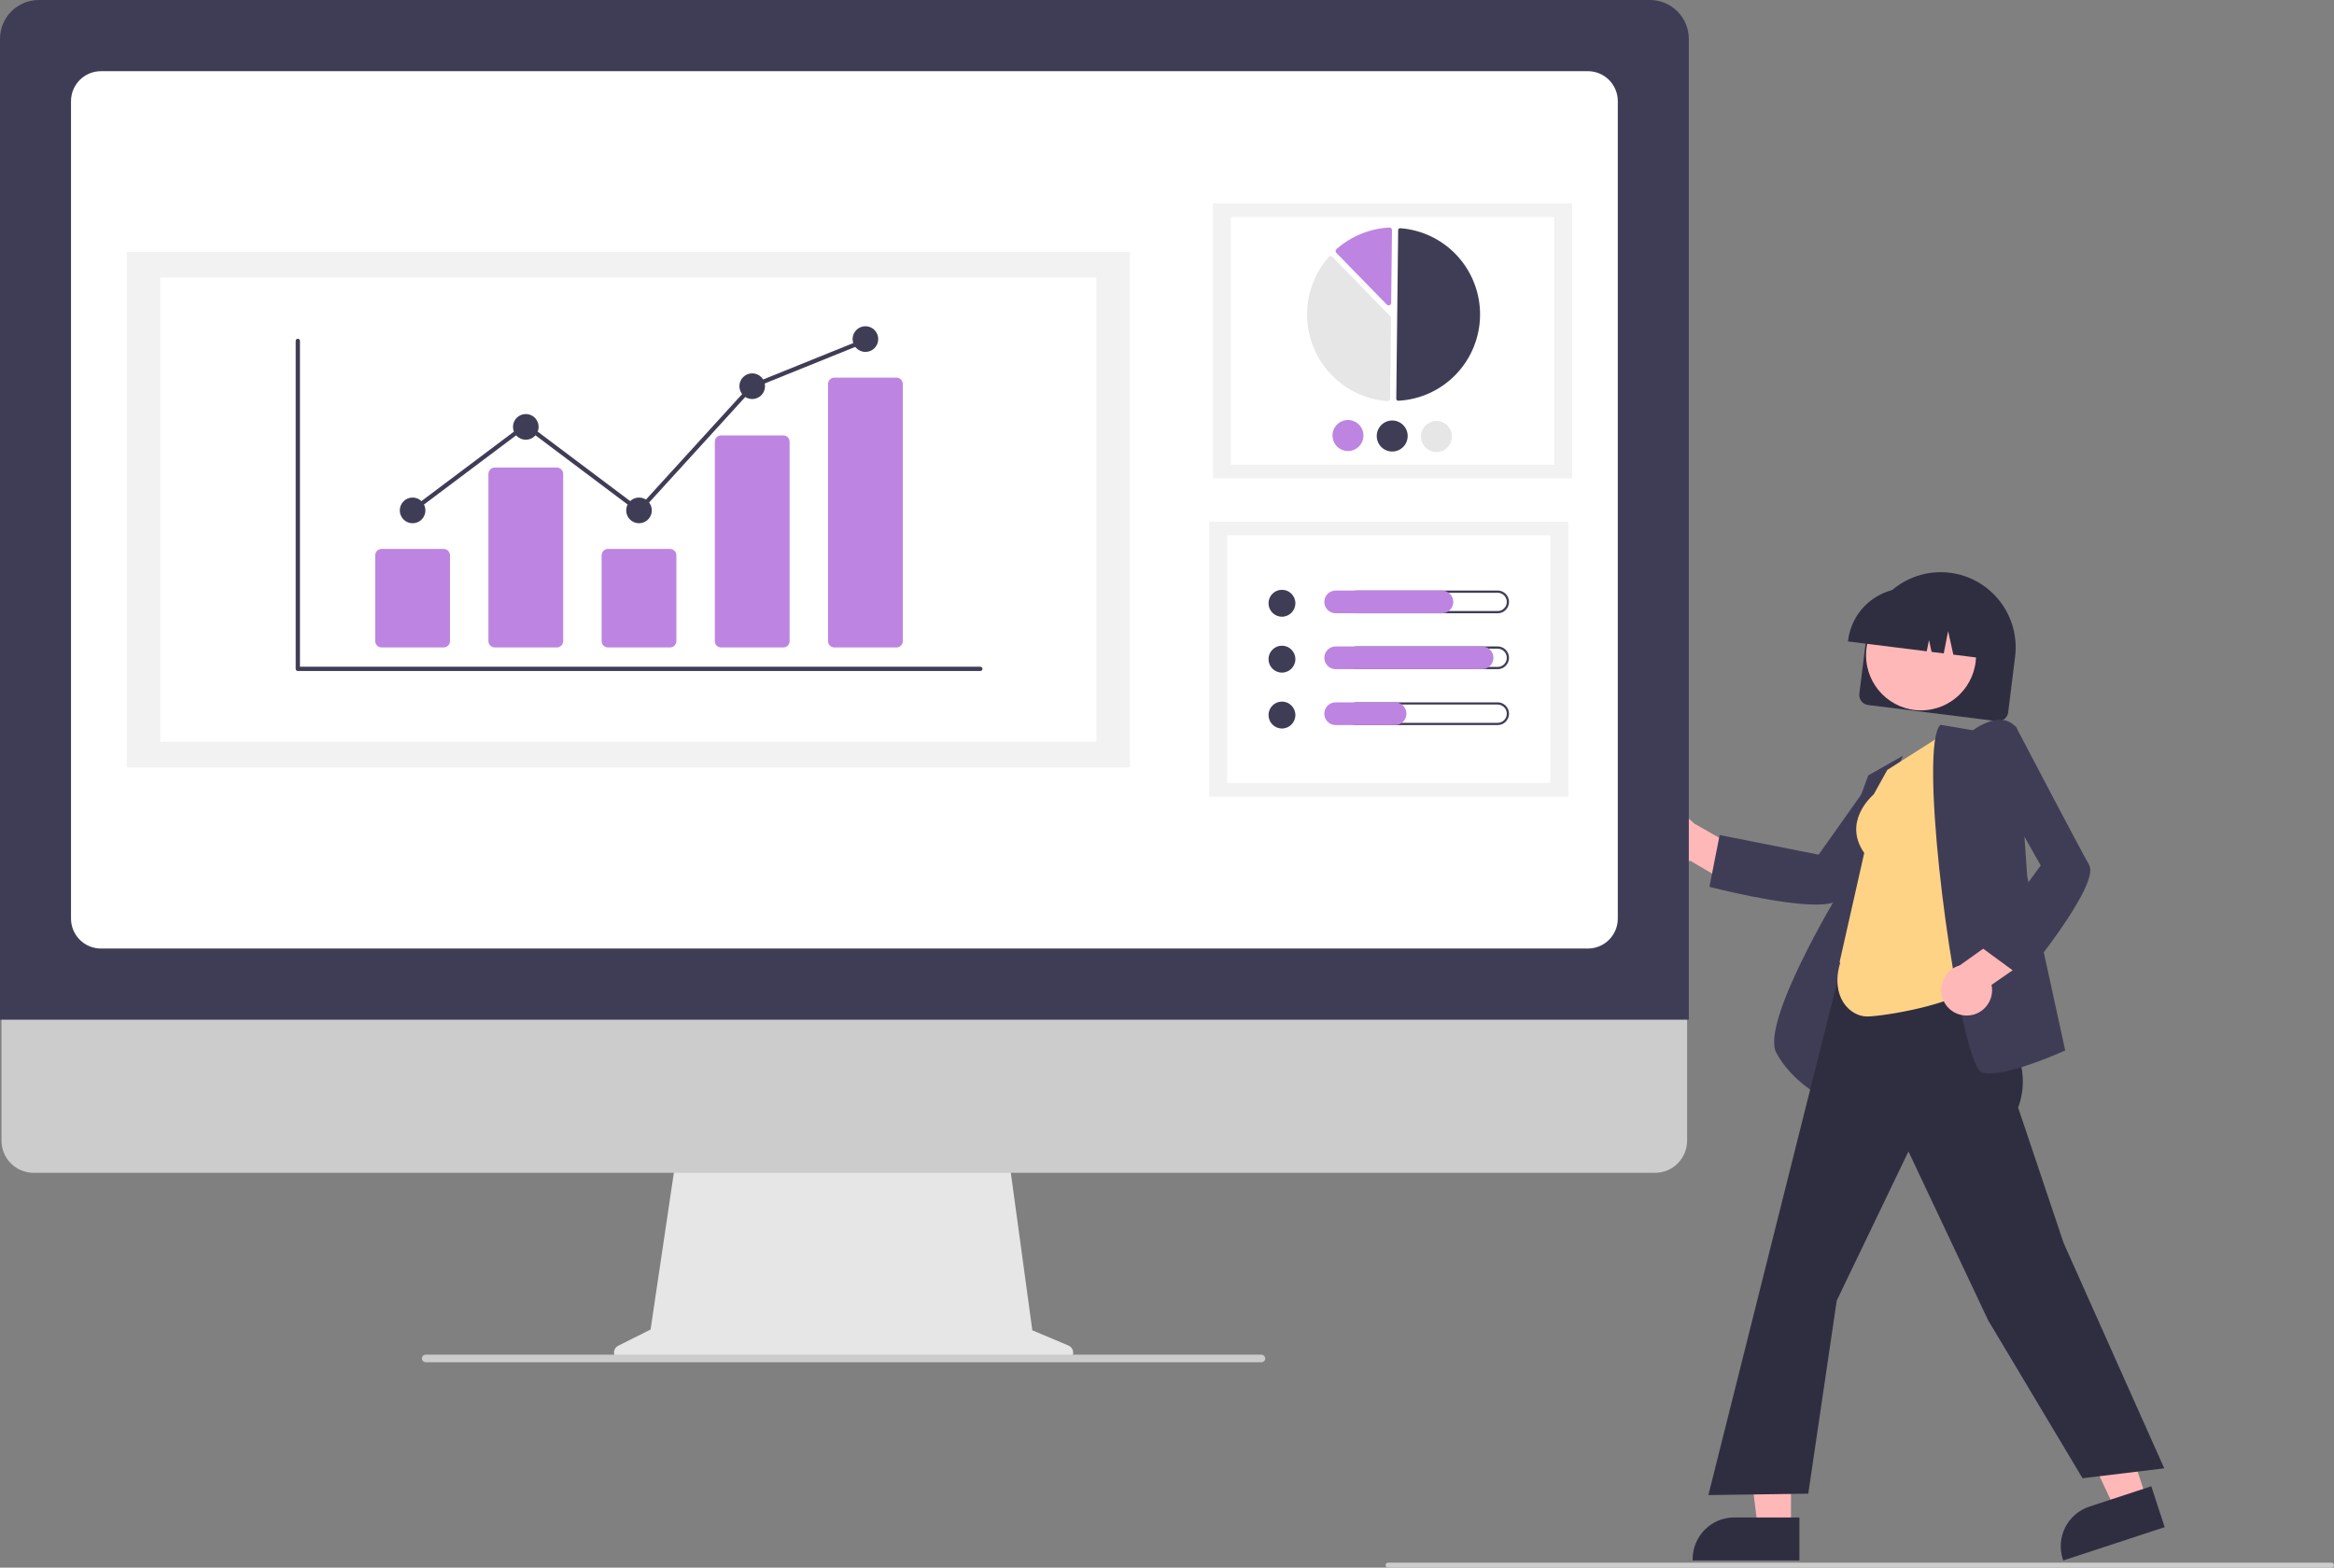 <svg xmlns="http://www.w3.org/2000/svg" width="515" height="346" viewBox="0 0 515 346" fill="none"><rect x="0" y="0" width="515" height="346" fill="#808080" stroke="none"/><g clip-path="url(#clip0_224:1423)"><path d="M410.266 153.12L411.795 140.831C412.338 136.464 414.589 132.492 418.052 129.789C421.516 127.086 425.908 125.874 430.263 126.419C434.618 126.964 438.579 129.221 441.274 132.694C443.969 136.168 445.178 140.573 444.634 144.94L443.106 157.229C443.032 157.815 442.73 158.348 442.264 158.711C441.799 159.074 441.21 159.237 440.625 159.165L412.196 155.608C411.612 155.534 411.08 155.231 410.718 154.764C410.356 154.298 410.194 153.707 410.266 153.12Z" fill="#2F2E41"></path><path d="M423.883 156.786C430.583 156.786 436.015 151.339 436.015 144.62C436.015 137.9 430.583 132.453 423.883 132.453C417.183 132.453 411.751 137.9 411.751 144.62C411.751 151.339 417.183 156.786 423.883 156.786Z" fill="#FFB8B8"></path><path d="M407.787 141.328C408.221 137.875 410.003 134.736 412.741 132.598C415.48 130.461 418.953 129.5 422.397 129.927L424.848 130.234C428.291 130.669 431.421 132.456 433.553 135.202C435.684 137.949 436.642 141.431 436.216 144.885L436.185 145.131L431.006 144.483L429.857 139.301L428.886 144.218L426.21 143.883L425.63 141.269L425.14 143.749L407.757 141.574L407.787 141.328Z" fill="#2F2E41"></path><path d="M364.547 188.021C364.917 188.751 365.443 189.39 366.087 189.894C366.731 190.399 367.478 190.755 368.274 190.939C369.07 191.122 369.897 191.129 370.696 190.957C371.495 190.786 372.246 190.441 372.898 189.946L383.917 196.42L389.473 190.664L373.784 181.741C372.883 180.699 371.632 180.024 370.269 179.844C368.905 179.664 367.523 179.992 366.384 180.766C365.246 181.54 364.43 182.706 364.091 184.043C363.752 185.38 363.914 186.795 364.547 188.021Z" fill="#FFB8B8"></path><path d="M400.661 199.652C392.533 199.652 378.231 196.003 377.439 195.8L377.188 195.735L379.44 184.306L401.285 188.633L413.153 171.873L426.779 170.483L426.399 170.985C426.221 171.219 408.657 194.407 405.924 198.296C405.234 199.278 403.264 199.652 400.661 199.652Z" fill="#3F3D56"></path><path d="M402.84 242.551L402.515 242.395C402.446 242.362 395.54 238.993 391.963 232.417C388.404 225.872 405.068 198.109 406.233 196.182L406.25 187.365L412.245 171.134L419.89 166.801L413.326 182.16L402.84 242.551Z" fill="#3F3D56"></path><path d="M395.182 337.316L387.876 337.316L384.399 309.053L395.183 309.053L395.182 337.316Z" fill="#FFB8B8"></path><path d="M397.045 344.419L373.485 344.418V344.119C373.486 341.68 374.452 339.341 376.171 337.616C377.891 335.892 380.223 334.923 382.655 334.923H382.656L397.045 334.923L397.045 344.419Z" fill="#2F2E41"></path><path d="M473.662 330.894L466.719 333.175L454.64 307.403L464.887 304.036L473.662 330.894Z" fill="#FFB8B8"></path><path d="M477.638 337.062L455.25 344.419L455.157 344.135C454.4 341.817 454.592 339.292 455.69 337.117C456.789 334.941 458.705 333.292 461.016 332.532L461.016 332.532L474.69 328.039L477.638 337.062Z" fill="#2F2E41"></path><path d="M459.515 326.274L438.686 291.402L421.103 254.144L405.281 287.055L398.995 329.679L376.952 329.986L377.039 329.641L410.772 195.222L437.191 199.18L435.988 216.668L436.705 217.69C442.673 226.192 448.843 234.983 445.304 244.459L455.337 274.335L477.546 324.082L459.515 326.274Z" fill="#2F2E41"></path><path d="M411.979 224.354C408.151 224.354 403.783 219.971 406.049 212.487L405.902 212.38L411.345 188.266C406.595 181.454 412.857 175.832 413.444 175.33L416.433 169.934L429.622 161.546L436.295 217.149L436.196 217.244C431.377 221.868 415.19 224.354 411.979 224.354Z" fill="#FED385"></path><path d="M438.989 236.901C438.465 236.909 437.942 236.854 437.431 236.736C436.918 236.607 436.088 235.952 434.805 231.762C429.703 215.105 423.68 164.988 428.056 160.083L428.156 159.971L435.341 161.172C435.938 160.73 439.072 158.536 441.964 158.917C442.559 158.992 443.133 159.189 443.649 159.495C444.166 159.802 444.614 160.211 444.967 160.698L445.017 160.763L447.305 193.418L455.69 231.846L455.489 231.938C455.002 232.16 444.531 236.901 438.989 236.901Z" fill="#3F3D56"></path><path d="M434.158 224.138C434.974 224.111 435.775 223.904 436.503 223.533C437.232 223.162 437.87 222.635 438.373 221.99C438.877 221.344 439.233 220.596 439.417 219.798C439.6 218.999 439.607 218.17 439.437 217.369L449.954 210.104L447.111 202.618L432.403 213.086C431.079 213.462 429.939 214.312 429.199 215.475C428.458 216.637 428.169 218.032 428.385 219.394C428.602 220.756 429.309 221.992 430.373 222.866C431.437 223.74 432.783 224.193 434.158 224.138Z" fill="#FFB8B8"></path><path d="M446.483 215.925L437.115 209.035L450.284 191.027L440.178 173.143L444.699 160.178L444.992 160.736C445.128 160.996 458.623 186.779 460.977 190.911C463.426 195.209 447.334 214.889 446.648 215.725L446.483 215.925Z" fill="#3F3D56"></path><path d="M235.757 296.978L227.784 293.611L222.314 253.527H149.478L143.549 293.447L136.416 297.024C136.075 297.195 135.801 297.477 135.639 297.823C135.477 298.17 135.437 298.561 135.525 298.934C135.612 299.306 135.823 299.638 136.122 299.876C136.421 300.113 136.792 300.242 137.173 300.242H235.1C235.491 300.242 235.87 300.107 236.172 299.858C236.475 299.61 236.683 299.264 236.76 298.88C236.838 298.495 236.78 298.096 236.597 297.749C236.414 297.402 236.117 297.13 235.757 296.978Z" fill="#E6E6E6"></path><path d="M365.192 258.86H7.399C5.522 258.856 3.723 258.105 2.397 256.772C1.071 255.44 0.326 253.634 0.326 251.751V201.153H372.265V251.751C372.265 253.634 371.52 255.44 370.194 256.772C368.868 258.105 367.069 258.856 365.192 258.86Z" fill="#CCCCCC"></path><path d="M372.639 225.067H0V8.57C0.003 6.297 0.904 4.119 2.506 2.513C4.108 0.906 6.28 0.003 8.545 0H364.094C366.359 0.003 368.531 0.906 370.133 2.513C371.735 4.119 372.637 6.297 372.639 8.57V225.067Z" fill="#3F3D56"></path><path d="M350.382 209.354H22.256C20.509 209.352 18.835 208.655 17.6 207.416C16.365 206.178 15.67 204.499 15.668 202.747V22.32C15.67 20.568 16.365 18.889 17.6 17.65C18.835 16.412 20.509 15.715 22.256 15.713H350.382C352.129 15.715 353.804 16.412 355.039 17.65C356.274 18.889 356.968 20.568 356.97 22.32V202.747C356.968 204.499 356.274 206.178 355.039 207.416C353.804 208.655 352.129 209.352 350.382 209.354Z" fill="white"></path><path d="M278.343 300.66H93.964C93.775 300.665 93.591 300.606 93.438 300.493C93.286 300.381 93.175 300.221 93.123 300.039C93.091 299.915 93.087 299.786 93.112 299.66C93.138 299.534 93.191 299.416 93.269 299.315C93.347 299.213 93.447 299.131 93.562 299.074C93.677 299.017 93.803 298.988 93.93 298.988H278.275C278.474 298.981 278.67 299.042 278.83 299.16C278.99 299.279 279.106 299.449 279.158 299.642C279.185 299.764 279.184 299.891 279.156 300.013C279.128 300.135 279.072 300.249 278.994 300.347C278.916 300.445 278.817 300.524 278.704 300.578C278.591 300.632 278.468 300.66 278.343 300.66Z" fill="#CCCCCC"></path><path d="M346.88 44.883H267.655V105.582H346.88V44.883Z" fill="#F2F2F2"></path><path d="M342.943 47.898H271.592V102.565H342.943V47.898Z" fill="white"></path><path d="M308.521 88.448C308.53 88.448 308.539 88.448 308.549 88.447C313.379 88.194 317.931 86.105 321.28 82.606C324.629 79.106 326.523 74.459 326.578 69.609C326.632 64.759 324.842 60.071 321.572 56.497C318.302 52.923 313.798 50.732 308.975 50.37C308.915 50.366 308.855 50.373 308.798 50.393C308.742 50.413 308.69 50.444 308.646 50.485C308.602 50.525 308.567 50.573 308.543 50.628C308.519 50.682 308.506 50.741 308.506 50.8L308.09 88.007C308.089 88.123 308.134 88.234 308.214 88.317C308.295 88.4 308.405 88.447 308.521 88.448Z" fill="#3F3D56"></path><path d="M293.602 56.523C293.75 56.524 293.891 56.585 293.995 56.691L306.767 69.79C306.818 69.843 306.859 69.905 306.886 69.973C306.914 70.041 306.927 70.114 306.926 70.188L306.727 87.991C306.726 88.068 306.71 88.143 306.679 88.213C306.648 88.283 306.603 88.345 306.547 88.397C306.49 88.449 306.424 88.489 306.351 88.514C306.279 88.539 306.202 88.549 306.125 88.544C302.574 88.277 299.167 87.023 296.288 84.921C293.408 82.82 291.17 79.955 289.825 76.648C288.48 73.341 288.081 69.724 288.673 66.202C289.265 62.681 290.824 59.394 293.176 56.712C293.227 56.655 293.289 56.608 293.359 56.575C293.428 56.543 293.504 56.525 293.581 56.523C293.588 56.523 293.595 56.522 293.602 56.523Z" fill="#E6E6E6"></path><path d="M306.589 50.218C306.732 50.219 306.868 50.276 306.971 50.374C307.026 50.427 307.07 50.491 307.1 50.561C307.129 50.632 307.144 50.708 307.143 50.784L306.963 66.848C306.962 66.959 306.928 67.066 306.866 67.158C306.803 67.249 306.715 67.32 306.613 67.361C306.511 67.402 306.398 67.412 306.291 67.389C306.183 67.366 306.084 67.312 306.007 67.233L294.861 55.802C294.808 55.748 294.767 55.683 294.74 55.612C294.712 55.541 294.7 55.465 294.703 55.39C294.705 55.314 294.724 55.239 294.756 55.17C294.788 55.102 294.834 55.04 294.891 54.99C298.133 52.129 302.242 50.447 306.554 50.218C306.566 50.218 306.577 50.218 306.589 50.218Z" fill="#BE84E2"></path><path d="M300.847 96.163C300.84 96.841 300.632 97.501 300.25 98.06C299.868 98.62 299.33 99.053 298.703 99.305C298.075 99.557 297.388 99.618 296.726 99.478C296.065 99.338 295.46 99.005 294.988 98.52C294.515 98.036 294.196 97.422 294.072 96.756C293.948 96.09 294.023 95.401 294.289 94.778C294.554 94.155 294.998 93.625 295.564 93.255C296.13 92.884 296.793 92.691 297.469 92.698C298.375 92.71 299.239 93.081 299.872 93.73C300.506 94.38 300.856 95.255 300.847 96.163Z" fill="#BE84E2"></path><path d="M310.609 96.273C310.601 96.95 310.393 97.611 310.012 98.17C309.63 98.729 309.092 99.162 308.464 99.415C307.837 99.667 307.149 99.727 306.488 99.587C305.827 99.448 305.222 99.115 304.749 98.63C304.277 98.145 303.958 97.531 303.834 96.865C303.709 96.199 303.785 95.511 304.05 94.888C304.316 94.264 304.76 93.734 305.326 93.364C305.892 92.994 306.555 92.8 307.231 92.808C308.136 92.819 309.001 93.19 309.634 93.84C310.267 94.489 310.618 95.364 310.609 96.273Z" fill="#3F3D56"></path><path d="M320.371 96.383C320.363 97.061 320.155 97.721 319.773 98.28C319.392 98.839 318.853 99.272 318.226 99.525C317.599 99.777 316.911 99.837 316.25 99.698C315.589 99.558 314.983 99.225 314.511 98.74C314.038 98.256 313.72 97.641 313.596 96.975C313.471 96.309 313.546 95.621 313.812 94.998C314.078 94.375 314.522 93.844 315.088 93.474C315.654 93.104 316.316 92.911 316.992 92.918C317.898 92.929 318.762 93.3 319.396 93.95C320.029 94.6 320.38 95.475 320.371 96.383Z" fill="#E6E6E6"></path><path d="M346.046 115.135H266.821V175.833H346.046V115.135Z" fill="#F2F2F2"></path><path d="M342.109 118.15H270.758V172.817H342.109V118.15Z" fill="white"></path><path d="M282.864 136.118C284.5 136.118 285.826 134.788 285.826 133.147C285.826 131.506 284.5 130.176 282.864 130.176C281.228 130.176 279.901 131.506 279.901 133.147C279.901 134.788 281.228 136.118 282.864 136.118Z" fill="#3F3D56"></path><path d="M330.464 130.834C330.728 130.834 330.99 130.886 331.234 130.987C331.478 131.088 331.7 131.236 331.887 131.423C332.074 131.61 332.222 131.833 332.323 132.077C332.424 132.322 332.476 132.584 332.476 132.849C332.476 133.114 332.424 133.376 332.323 133.621C332.222 133.866 332.074 134.088 331.887 134.275C331.7 134.462 331.478 134.611 331.234 134.712C330.99 134.813 330.728 134.865 330.464 134.864H299.306C298.773 134.864 298.262 134.652 297.885 134.274C297.508 133.896 297.297 133.384 297.297 132.849C297.297 132.315 297.508 131.802 297.885 131.424C298.262 131.047 298.773 130.834 299.306 130.834H330.464ZM330.464 130.341H299.306C298.977 130.34 298.651 130.405 298.347 130.531C298.044 130.657 297.767 130.841 297.535 131.074C297.302 131.307 297.117 131.584 296.992 131.888C296.866 132.193 296.801 132.519 296.801 132.849C296.801 133.179 296.866 133.505 296.992 133.81C297.117 134.115 297.302 134.391 297.535 134.624C297.767 134.857 298.044 135.042 298.347 135.168C298.651 135.294 298.977 135.358 299.306 135.358H330.464C330.793 135.358 331.118 135.294 331.422 135.168C331.726 135.042 332.002 134.857 332.235 134.624C332.468 134.391 332.652 134.115 332.778 133.81C332.904 133.505 332.969 133.179 332.969 132.849C332.969 132.519 332.904 132.193 332.778 131.888C332.652 131.584 332.468 131.307 332.235 131.074C332.002 130.841 331.726 130.657 331.422 130.531C331.118 130.405 330.793 130.34 330.464 130.341Z" fill="#3F3D56"></path><path d="M318.17 135.358H294.714C294.051 135.358 293.415 135.093 292.946 134.623C292.476 134.152 292.213 133.514 292.213 132.849C292.213 132.184 292.476 131.546 292.946 131.075C293.415 130.605 294.051 130.341 294.714 130.341H318.17C318.833 130.341 319.469 130.605 319.938 131.075C320.408 131.546 320.671 132.184 320.671 132.849C320.671 133.514 320.408 134.152 319.938 134.623C319.469 135.093 318.833 135.358 318.17 135.358Z" fill="#BE84E2"></path><path d="M282.864 148.455C284.5 148.455 285.826 147.125 285.826 145.484C285.826 143.843 284.5 142.513 282.864 142.513C281.228 142.513 279.901 143.843 279.901 145.484C279.901 147.125 281.228 148.455 282.864 148.455Z" fill="#3F3D56"></path><path d="M330.464 143.171C330.728 143.171 330.99 143.223 331.234 143.324C331.478 143.425 331.7 143.573 331.887 143.76C332.074 143.947 332.222 144.17 332.323 144.414C332.425 144.659 332.477 144.921 332.477 145.186C332.477 145.451 332.425 145.713 332.323 145.958C332.222 146.203 332.074 146.425 331.887 146.612C331.7 146.799 331.478 146.948 331.234 147.049C330.99 147.15 330.728 147.201 330.464 147.201H299.306C298.773 147.201 298.262 146.989 297.885 146.611C297.508 146.233 297.297 145.721 297.297 145.186C297.297 144.652 297.508 144.139 297.885 143.761C298.262 143.384 298.773 143.171 299.306 143.171H330.464ZM330.464 142.678H299.306C298.643 142.678 298.006 142.942 297.537 143.412C297.068 143.883 296.805 144.521 296.805 145.186C296.805 145.851 297.068 146.489 297.537 146.96C298.006 147.43 298.643 147.695 299.306 147.695H330.464C331.128 147.695 331.764 147.43 332.233 146.96C332.702 146.489 332.965 145.851 332.965 145.186C332.965 144.521 332.702 143.883 332.233 143.412C331.764 142.942 331.128 142.678 330.464 142.678Z" fill="#3F3D56"></path><path d="M327.027 147.695H294.714C294.051 147.695 293.415 147.43 292.945 146.96C292.476 146.489 292.213 145.851 292.213 145.186C292.213 144.521 292.476 143.883 292.945 143.412C293.415 142.942 294.051 142.678 294.714 142.678H327.027C327.691 142.678 328.327 142.942 328.796 143.412C329.265 143.883 329.528 144.521 329.528 145.186C329.528 145.851 329.265 146.489 328.796 146.96C328.327 147.43 327.691 147.695 327.027 147.695Z" fill="#BE84E2"></path><path d="M282.864 160.792C284.5 160.792 285.826 159.461 285.826 157.821C285.826 156.18 284.5 154.85 282.864 154.85C281.228 154.85 279.901 156.18 279.901 157.821C279.901 159.461 281.228 160.792 282.864 160.792Z" fill="#3F3D56"></path><path d="M330.464 155.509C330.728 155.509 330.99 155.56 331.234 155.662C331.478 155.763 331.7 155.911 331.887 156.098C332.074 156.285 332.222 156.508 332.323 156.752C332.425 156.997 332.477 157.259 332.477 157.524C332.477 157.789 332.425 158.051 332.323 158.296C332.222 158.541 332.074 158.763 331.887 158.95C331.7 159.137 331.478 159.285 331.234 159.386C330.99 159.488 330.728 159.539 330.464 159.539H299.306C298.773 159.539 298.262 159.327 297.885 158.949C297.508 158.571 297.297 158.058 297.297 157.524C297.297 156.99 297.508 156.477 297.885 156.099C298.262 155.721 298.773 155.509 299.306 155.509H330.464ZM330.464 155.016H299.306C298.643 155.016 298.006 155.28 297.537 155.75C297.068 156.221 296.805 156.859 296.805 157.524C296.805 158.189 297.068 158.827 297.537 159.298C298.006 159.768 298.643 160.032 299.306 160.032H330.464C331.128 160.032 331.764 159.768 332.233 159.298C332.702 158.827 332.965 158.189 332.965 157.524C332.965 156.859 332.702 156.221 332.233 155.75C331.764 155.28 331.128 155.016 330.464 155.016Z" fill="#3F3D56"></path><path d="M307.836 160.032H294.714C294.385 160.033 294.059 159.968 293.756 159.843C293.452 159.717 293.176 159.532 292.943 159.299C292.71 159.066 292.526 158.789 292.4 158.485C292.274 158.18 292.209 157.854 292.209 157.524C292.209 157.194 292.274 156.868 292.4 156.563C292.526 156.259 292.71 155.982 292.943 155.749C293.176 155.516 293.452 155.331 293.756 155.206C294.059 155.08 294.385 155.015 294.714 155.016H307.836C308.499 155.017 309.134 155.281 309.602 155.752C310.07 156.222 310.333 156.859 310.333 157.524C310.333 158.189 310.07 158.826 309.602 159.296C309.134 159.767 308.499 160.031 307.836 160.032Z" fill="#BE84E2"></path><path d="M249.308 55.622H27.969V169.383H249.308V55.622Z" fill="#F2F2F2"></path><path d="M241.93 61.274H35.347V163.73H241.93V61.274Z" fill="white"></path><path d="M216.31 148.1H65.715C65.59 148.1 65.47 148.05 65.381 147.961C65.293 147.873 65.243 147.752 65.243 147.627V75.24C65.243 75.115 65.293 74.995 65.381 74.906C65.47 74.817 65.59 74.768 65.715 74.768C65.84 74.768 65.959 74.817 66.048 74.906C66.136 74.995 66.186 75.115 66.186 75.24V147.154H216.31C216.435 147.154 216.555 147.204 216.643 147.293C216.732 147.382 216.781 147.502 216.781 147.627C216.781 147.752 216.732 147.873 216.643 147.961C216.555 148.05 216.435 148.1 216.31 148.1Z" fill="#3F3D56"></path><path d="M97.89 142.901H84.193C83.822 142.9 83.466 142.752 83.204 142.489C82.942 142.226 82.794 141.87 82.794 141.498V122.562C82.794 122.19 82.942 121.834 83.204 121.571C83.466 121.308 83.822 121.16 84.193 121.159H97.89C98.261 121.16 98.617 121.308 98.879 121.571C99.141 121.834 99.289 122.19 99.289 122.562V141.498C99.289 141.87 99.141 142.226 98.879 142.489C98.617 142.752 98.261 142.9 97.89 142.901Z" fill="#BE84E2"></path><path d="M122.869 142.9H109.172C108.801 142.9 108.445 142.752 108.183 142.489C107.92 142.226 107.773 141.869 107.772 141.497V104.601C107.773 104.229 107.92 103.873 108.183 103.61C108.445 103.347 108.801 103.199 109.172 103.198H122.869C123.24 103.199 123.595 103.347 123.858 103.61C124.12 103.873 124.267 104.229 124.268 104.601V141.497C124.267 141.869 124.12 142.226 123.858 142.489C123.595 142.752 123.24 142.9 122.869 142.9Z" fill="#BE84E2"></path><path d="M147.847 142.901H134.15C133.779 142.9 133.424 142.752 133.161 142.489C132.899 142.226 132.751 141.87 132.751 141.498V122.562C132.751 122.19 132.899 121.834 133.161 121.571C133.424 121.308 133.779 121.16 134.15 121.159H147.847C148.218 121.16 148.574 121.308 148.836 121.571C149.098 121.834 149.246 122.19 149.246 122.562V141.498C149.246 141.87 149.098 142.226 148.836 142.489C148.574 142.752 148.218 142.9 147.847 142.901Z" fill="#BE84E2"></path><path d="M172.826 142.9H159.129C158.766 142.908 158.415 142.772 158.153 142.521C157.891 142.27 157.739 141.925 157.729 141.561V97.448C157.739 97.085 157.891 96.74 158.153 96.489C158.415 96.237 158.766 96.101 159.129 96.109H172.826C173.188 96.101 173.539 96.237 173.801 96.489C174.063 96.74 174.216 97.085 174.225 97.448V141.561C174.216 141.925 174.063 142.27 173.801 142.521C173.539 142.772 173.188 142.908 172.826 142.9Z" fill="#BE84E2"></path><path d="M197.804 142.901H184.107C183.736 142.9 183.381 142.752 183.118 142.489C182.856 142.226 182.708 141.87 182.708 141.498V84.751C182.708 84.379 182.856 84.022 183.118 83.759C183.381 83.496 183.736 83.348 184.107 83.348H197.804C198.175 83.348 198.531 83.496 198.793 83.759C199.055 84.022 199.203 84.379 199.203 84.751V141.498C199.203 141.87 199.055 142.226 198.793 142.489C198.531 142.752 198.175 142.9 197.804 142.901Z" fill="#BE84E2"></path><path d="M91.042 115.487C92.603 115.487 93.869 114.217 93.869 112.651C93.869 111.085 92.603 109.815 91.042 109.815C89.48 109.815 88.214 111.085 88.214 112.651C88.214 114.217 89.48 115.487 91.042 115.487Z" fill="#3F3D56"></path><path d="M116.02 97.054C117.582 97.054 118.848 95.784 118.848 94.218C118.848 92.651 117.582 91.382 116.02 91.382C114.458 91.382 113.192 92.651 113.192 94.218C113.192 95.784 114.458 97.054 116.02 97.054Z" fill="#3F3D56"></path><path d="M140.999 115.487C142.56 115.487 143.826 114.217 143.826 112.651C143.826 111.085 142.56 109.815 140.999 109.815C139.437 109.815 138.171 111.085 138.171 112.651C138.171 114.217 139.437 115.487 140.999 115.487Z" fill="#3F3D56"></path><path d="M165.977 88.074C167.539 88.074 168.805 86.804 168.805 85.238C168.805 83.672 167.539 82.402 165.977 82.402C164.415 82.402 163.149 83.672 163.149 85.238C163.149 86.804 164.415 88.074 165.977 88.074Z" fill="#3F3D56"></path><path d="M190.956 77.676C192.517 77.676 193.783 76.406 193.783 74.84C193.783 73.274 192.517 72.004 190.956 72.004C189.394 72.004 188.128 73.274 188.128 74.84C188.128 76.406 189.394 77.676 190.956 77.676Z" fill="#3F3D56"></path><path d="M141.058 113.287L116.02 94.479L91.324 113.03L90.759 112.274L116.02 93.298L140.939 112.016L165.702 84.84L165.801 84.8L190.78 74.707L191.132 75.584L166.253 85.636L141.058 113.287Z" fill="#3F3D56"></path><path d="M514.453 346H306.278C306.133 346 305.994 345.942 305.891 345.84C305.789 345.737 305.731 345.598 305.731 345.452C305.731 345.307 305.789 345.168 305.891 345.065C305.994 344.962 306.133 344.904 306.278 344.904H514.453C514.598 344.904 514.737 344.962 514.839 345.065C514.942 345.168 514.999 345.307 514.999 345.452C514.999 345.598 514.942 345.737 514.839 345.84C514.737 345.942 514.598 346 514.453 346Z" fill="#CCCCCC"></path></g><defs><clipPath id="clip0_224:1423"><rect width="515" height="346" fill="white"></rect></clipPath></defs></svg>